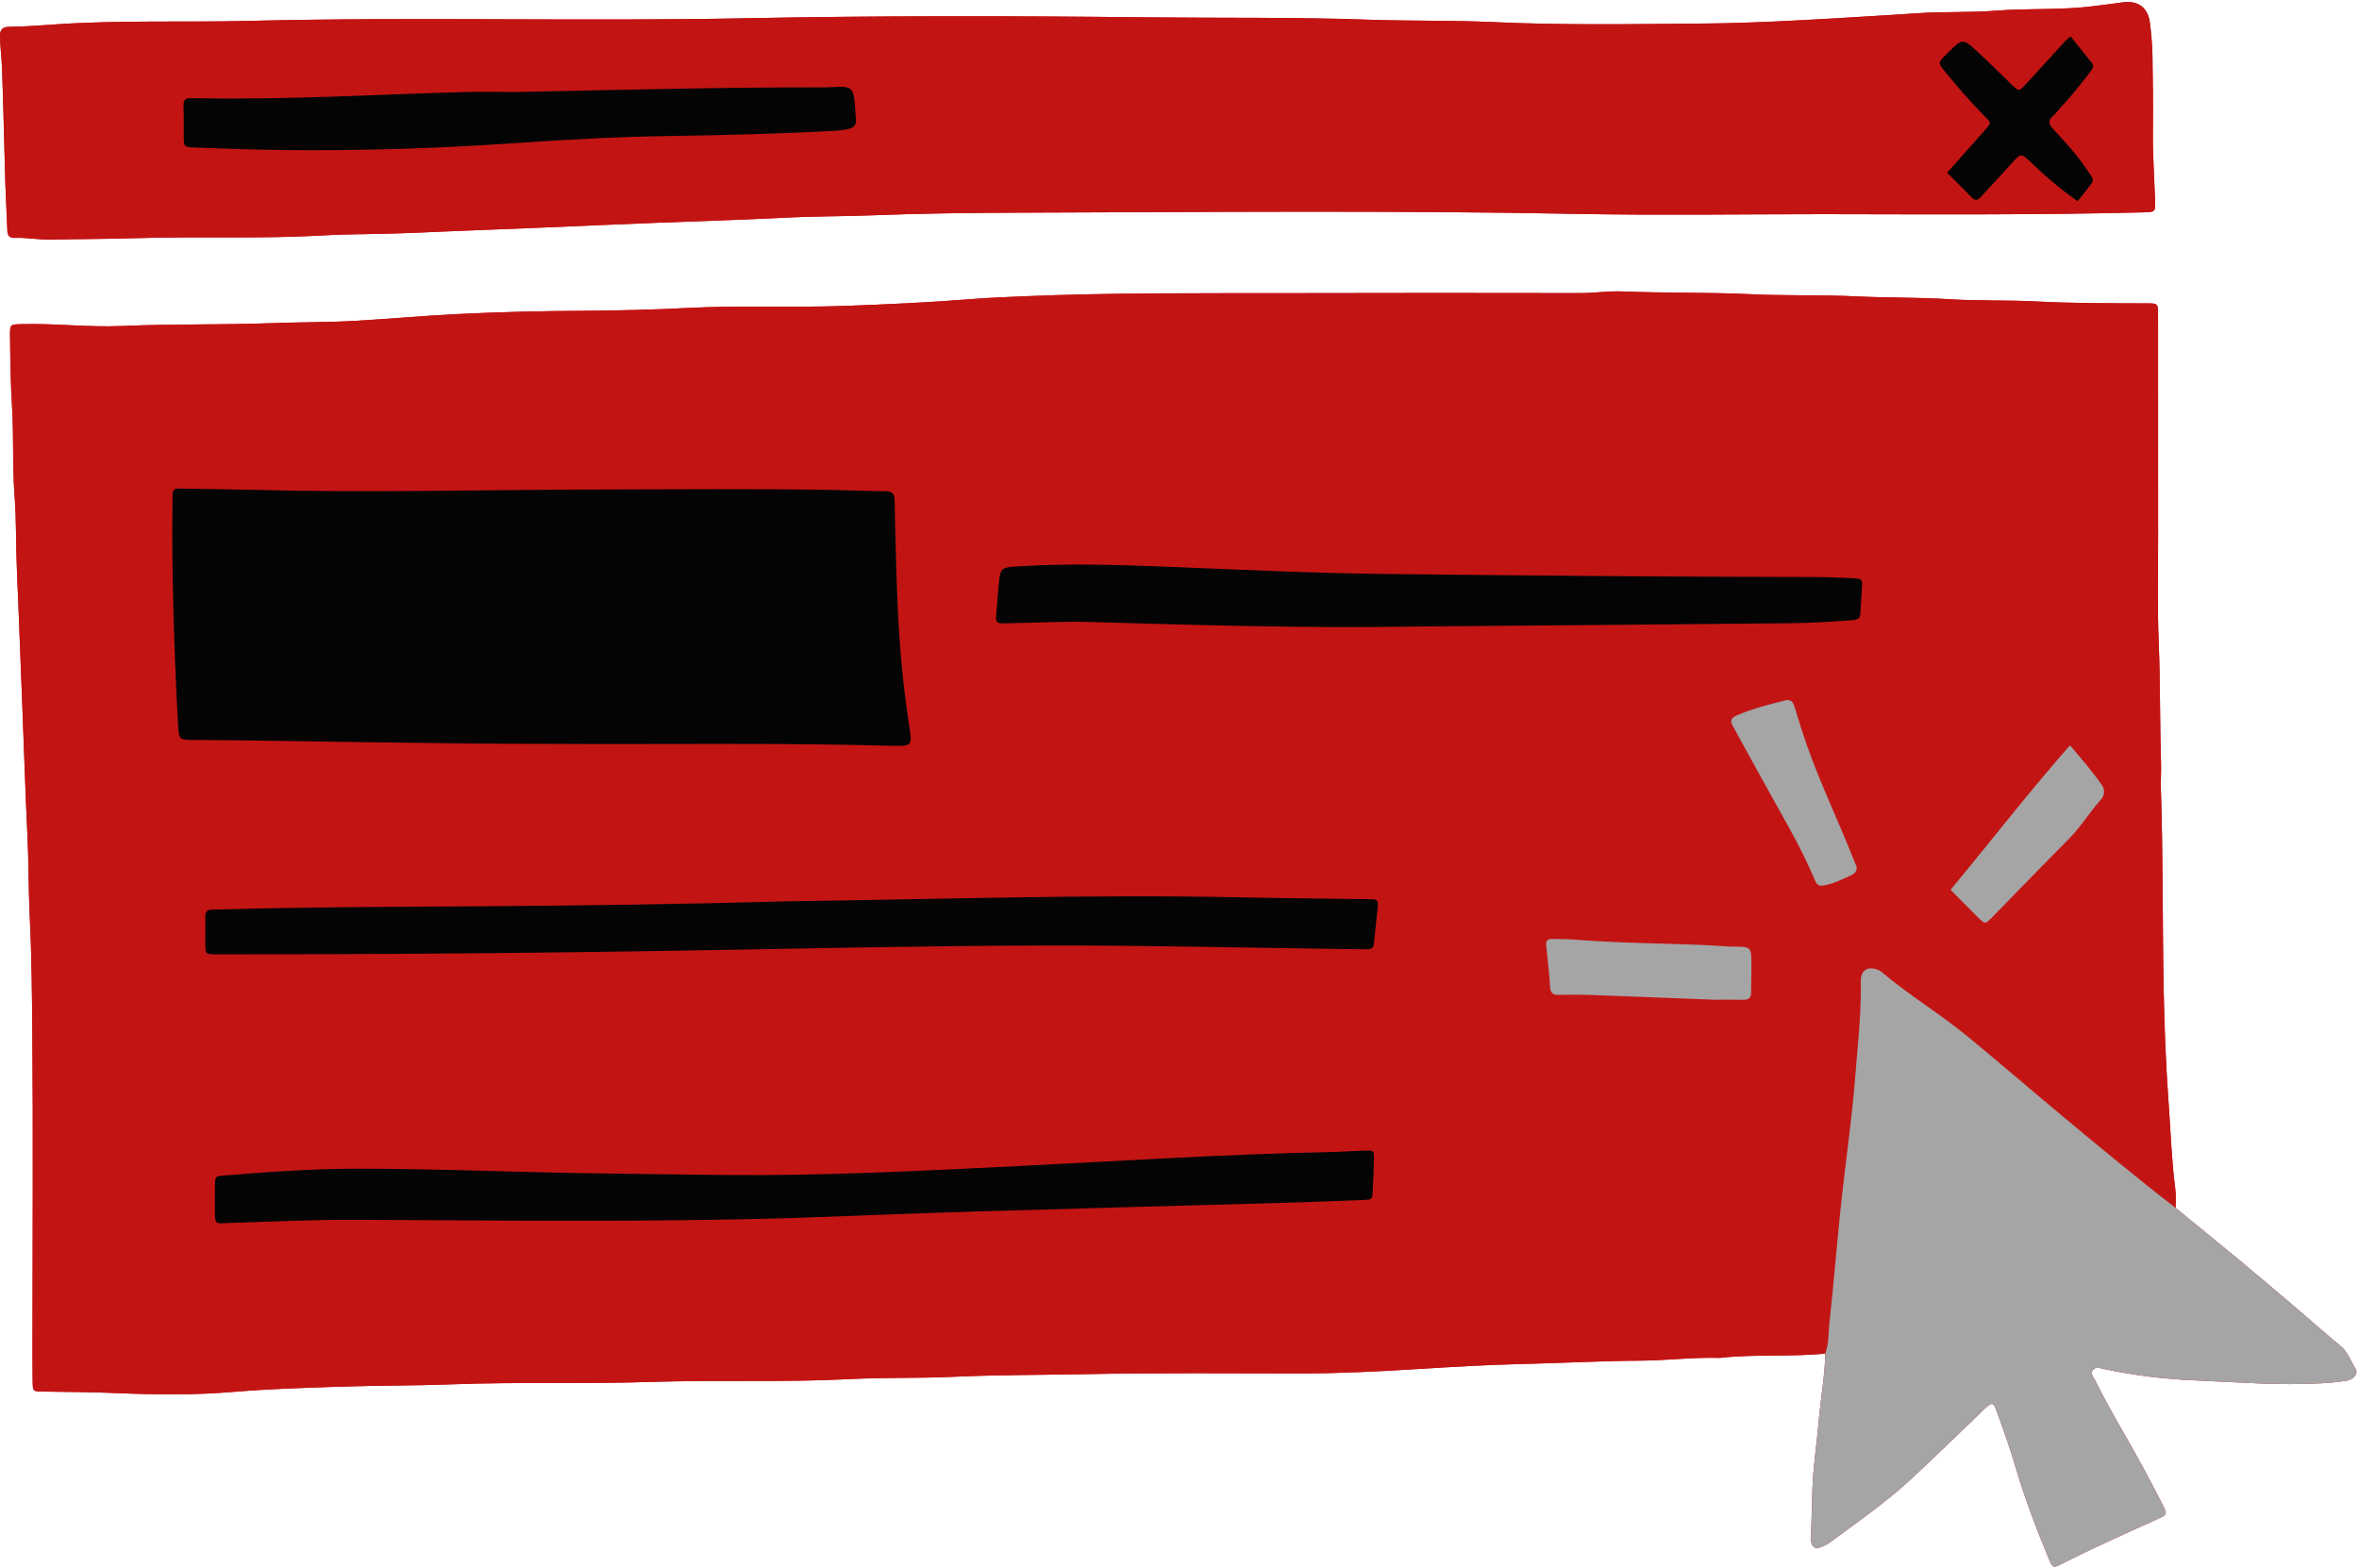<?xml version="1.0" encoding="UTF-8" standalone="no"?><svg xmlns="http://www.w3.org/2000/svg" xmlns:xlink="http://www.w3.org/1999/xlink" fill="#000000" height="312.6" preserveAspectRatio="xMidYMid meet" version="1" viewBox="-0.0 -0.4 470.1 312.6" width="470.1" zoomAndPan="magnify"><g id="change1_1"><path d="M363.739,269.382c-6.885,0.699-13.824,0.084-20.708,0.838 c-0.167,0.018-0.337,0.027-0.506,0.022c-5.235-0.145-10.442,0.524-15.669,0.554 c-7.846,0.045-15.68,0.486-23.522,0.666c-6.985,0.16-13.975,0.581-20.952,1.012 c-7.743,0.479-15.478,0.877-23.238,0.866c-14.182-0.02-28.368-0.133-42.546,0.14 c-8.939,0.172-17.889,0.134-26.817,0.54c-6.833,0.311-13.669,0.101-20.488,0.453 c-13.158,0.678-26.329,0.127-39.481,0.559c-13.248,0.435-26.501-0.022-39.737,0.481 c-7.507,0.285-15.013,0.22-22.514,0.474c-6.989,0.236-13.989,0.436-20.953,1.027 c-7.678,0.651-15.352,0.584-23.012,0.261c-5.059-0.213-10.11-0.266-15.167-0.317 c-1.862-0.019-1.893-0.054-1.922-2.071c-0.04-2.701-0.034-5.403-0.033-8.104 c0.009-20.514,0.148-41.029-0.032-61.541c-0.068-7.755-0.14-15.525-0.524-23.271 c-0.264-5.313-0.184-10.626-0.451-15.93c-0.44-8.757-0.674-17.522-1.039-26.28 c-0.362-8.675-0.648-17.353-1.039-26.024c-0.232-5.143-0.101-10.297-0.488-15.42 c-0.447-5.902-0.135-11.813-0.503-17.701c-0.296-4.721-0.343-9.438-0.394-14.159 c-0.024-2.208,0.019-2.189,2.245-2.253c6.667-0.191,13.316,0.664,19.982,0.371 c10.034-0.441,20.082-0.197,30.11-0.574c5.48-0.206,10.965-0.141,16.436-0.454 c6.724-0.384,13.435-1.005,20.161-1.342c8.424-0.423,16.856-0.62,25.294-0.664 c6.997-0.037,14.006-0.215,20.988-0.571c10.38-0.529,20.757-0.023,31.126-0.4 c8.416-0.306,16.83-0.68,25.23-1.358c3.356-0.271,6.731-0.397,10.094-0.542 c17.963-0.775,35.941-0.604,53.914-0.644c19.079-0.043,38.157-0.051,57.236-0.008 c2.874,0.006,5.723-0.447,8.587-0.329c8.431,0.346,16.878,0.135,25.298,0.543 c7.087,0.344,14.174,0.098,21.248,0.441c6.153,0.298,12.32,0.17,18.456,0.561 c5.821,0.371,11.641,0.145,17.447,0.452c7.336,0.388,14.671,0.349,22.009,0.374 c2.156,0.007,2.19,0.036,2.192,2.308c0.012,14.773,0.001,29.547,0.013,44.32 c0.005,7.007-0.163,14.022,0.122,21.018c0.323,7.929,0.203,15.859,0.459,23.782 c0.06,1.837-0.081,3.658-0.022,5.485c0.434,13.327,0.296,26.662,0.551,39.99 c0.145,7.582,0.449,15.171,0.998,22.733c0.409,5.624,0.581,11.271,1.315,16.873 c0.163,1.246,0.058,2.527,0.076,3.793c-7.873-6.081-15.525-12.436-23.163-18.807 c-6.088-5.077-12.092-10.252-18.21-15.296c-5.541-4.568-11.719-8.267-17.201-12.899 c-0.191-0.162-0.405-0.315-0.634-0.41c-2.16-0.89-3.57,0.008-3.536,2.265 c0.061,4.138-0.2,8.26-0.563,12.378c-0.385,4.365-0.686,8.738-1.158,13.093 c-0.716,6.614-1.617,13.209-2.314,19.825c-0.794,7.538-1.371,15.1-2.215,22.631 C364.343,265.218,364.491,267.368,363.739,269.382z M108.438,147.853 c23.045,0.154,46.093-0.253,69.136,0.395c4.198,0.118,4.252,0.04,3.608-4.021 c-1.656-10.442-2.304-20.963-2.574-31.516c-0.114-4.472-0.265-8.944-0.329-13.416 c-0.018-1.285-0.476-1.769-1.78-1.78c-3.544-0.03-7.086-0.208-10.63-0.267 c-15.195-0.252-30.391-0.117-45.587-0.089c-23.298,0.042-46.594,0.695-69.893,0.074 c-4.81-0.128-9.622-0.168-14.433-0.253c-0.884-0.015-1.545-0.061-1.565,1.275 c-0.233,15.201,0.284,30.382,1.073,45.558c0.172,3.302,0.174,3.302,3.585,3.275 c0.422-0.003,0.844,0.006,1.266,0.01C63.025,147.271,85.728,147.886,108.438,147.853z M157.368,179.234c-20.713,0.585-41.897,0.87-63.083,1.008c-16.712,0.109-33.425,0.138-50.133,0.619 c-0.591,0.017-1.182,0.06-1.772,0.039c-1.051-0.038-1.524,0.369-1.48,1.49 c0.07,1.77,0.001,3.545,0.018,5.317c0.02,2.063,0.033,2.097,2.088,2.101 c5.571,0.013,11.142-0.002,16.713-0.013c25.407-0.047,50.813-0.29,76.215-0.723 c24.136-0.412,48.27-0.962,72.411-1.021c20.513-0.05,41.018,0.478,61.527,0.734 c0.844,0.011,1.689-0.016,2.532,0.017c0.787,0.031,1.305-0.219,1.391-1.076 c0.262-2.602,0.533-5.204,0.793-7.806c0.076-0.762-0.343-1.063-1.049-1.076 c-0.591-0.011-1.181-0.03-1.772-0.038c-8.187-0.116-16.374-0.183-24.559-0.356 C217.409,177.822,187.624,178.833,157.368,179.234z M158.038,242.369 c12.398-0.447,24.794-0.951,37.194-1.327c19.824-0.6,39.651-1.105,59.477-1.671 c5.652-0.161,11.302-0.383,16.953-0.6c1.792-0.069,1.808-0.103,1.895-1.873 c0.103-2.107,0.211-4.215,0.245-6.324c0.026-1.632-0.035-1.689-1.733-1.645 c-2.362,0.061-4.721,0.251-7.082,0.297c-20.594,0.402-41.145,1.752-61.711,2.767 c-19.642,0.97-39.278,2.003-58.953,1.796c-9.199-0.096-18.398-0.223-27.597-0.36 c-15.19-0.226-30.37-0.905-45.565-0.893c-8.871,0.007-17.707,0.642-26.54,1.362 c-1.732,0.141-1.75,0.165-1.787,1.999c-0.031,1.519-0.004,3.038-0.006,4.558 c-0.004,3.39-0.094,3.004,3.058,2.899c8.435-0.282,16.866-0.672,25.31-0.631 C100.143,242.863,129.093,243.22,158.038,242.369z M281.872,124.478 c26.456-0.227,50.845-0.416,75.233-0.665c3.794-0.039,7.589-0.287,11.376-0.55 c2.216-0.154,2.205-0.254,2.32-2.375c0.068-1.264,0.144-2.527,0.225-3.79 c0.136-2.127,0.14-2.159-1.903-2.251c-2.529-0.114-5.06-0.233-7.59-0.237 c-28.778-0.046-57.554-0.289-86.329-0.623c-14.178-0.165-28.339-0.865-42.505-1.425 c-9.784-0.387-19.565-0.703-29.352-0.104c-4.018,0.246-4.019,0.224-4.356,4.108 c-0.029,0.336-0.075,0.671-0.102,1.007c-0.133,1.681-0.257,3.363-0.395,5.044 c-0.069,0.85,0.294,1.256,1.158,1.221c0.59-0.024,1.181-0.015,1.772-0.025 c5.231-0.091,10.468-0.389,15.692-0.238C239.387,124.217,261.656,124.851,281.872,124.478z M341.615,198.855c1.518,0,3.628-0.031,5.735,0.013c1.034,0.022,1.602-0.333,1.608-1.421 c0.013-2.362,0.107-4.726,0.036-7.085c-0.049-1.646-0.494-2.065-2.203-2.062 c-2.787,0.006-5.553-0.292-8.33-0.392c-8.253-0.297-16.514-0.372-24.752-1.035 c-1.427-0.115-2.866-0.078-4.3-0.13c-0.956-0.035-1.395,0.34-1.287,1.352 c0.295,2.762,0.618,5.523,0.789,8.294c0.079,1.287,0.699,1.513,1.78,1.496 c2.109-0.033,4.22-0.049,6.327,0.026C325.02,198.197,333.02,198.522,341.615,198.855z M412.499,148.155c-8.293,9.435-15.84,19.212-23.785,28.787c1.834,1.852,3.642,3.714,5.491,5.535 c1.378,1.358,1.416,1.349,2.745-0.008c5.124-5.233,10.205-10.509,15.37-15.7 c2.329-2.341,4.015-5.179,6.198-7.626c0.88-0.987,1.083-2.027,0.258-3.2 C416.89,153.266,414.756,150.803,412.499,148.155z M363.22,176.123 c2.022-0.317,3.826-1.222,5.663-2.067c1.205-0.554,1.358-1.328,0.809-2.415 c-0.189-0.374-0.328-0.775-0.483-1.166c-2.944-7.431-6.418-14.645-9.079-22.19 c-0.895-2.537-1.706-5.105-2.469-7.684c-0.309-1.045-0.747-1.7-1.927-1.4 c-3.261,0.827-6.53,1.626-9.626,2.99c-1.049,0.462-1.462,1.069-0.762,2.138 c0.275,0.421,0.468,0.895,0.712,1.337c3.499,6.336,6.974,12.686,10.513,19 c1.814,3.236,3.458,6.547,4.932,9.948C361.831,175.376,362.067,176.274,363.22,176.123z M363.367,42.285 c-16.29,0-32.585,0.262-48.869-0.053c-37.13-0.718-74.26-0.365-111.39-0.245 c-9.863,0.032-19.74,0.15-29.596,0.538c-5.563,0.218-11.13,0.164-16.685,0.446 c-8.67,0.439-17.345,0.709-26.018,1.038c-8.082,0.306-16.162,0.681-24.244,1.018 c-8.673,0.361-17.348,0.659-26.017,1.046c-5.311,0.237-10.625,0.133-15.925,0.44 c-12.731,0.738-25.477,0.172-38.206,0.57c-5.397,0.169-10.79,0.141-16.183,0.276 c-2.457,0.062-4.872-0.442-7.32-0.346c-1.124,0.044-1.422-0.541-1.454-1.558 c-0.096-3.031-0.299-6.058-0.39-9.089c-0.233-7.754-0.382-15.512-0.669-23.264 c-0.078-2.098-0.376-4.19-0.402-6.301C-0.016,5.506,0.507,4.961,1.783,4.948 c3.033-0.03,6.055-0.268,9.082-0.477C23.836,3.575,36.839,4.082,49.822,3.76 c32.908-0.817,65.825,0.131,98.728-0.519c26.667-0.527,53.33-0.477,79.99-0.185 c14.763,0.162,29.534-0.056,44.287,0.472c8.182,0.293,16.366,0.092,24.536,0.47 c14.256,0.66,28.514,0.407,42.769,0.284c8.422-0.073,16.845-0.528,25.256-1.012 c5.631-0.324,11.264-0.664,16.89-1.043c5.144-0.347,10.296-0.093,15.414-0.496 c6.558-0.516,13.154-0.063,19.689-0.934c1.834-0.244,3.676-0.434,5.506-0.709 c3.466-0.52,5.196,1.312,5.54,4.03c0.274,2.17,0.472,4.36,0.513,6.545 c0.096,5.063,0.133,10.128,0.085,15.192c-0.043,4.558,0.282,9.098,0.434,13.647 c0.079,2.381,0.017,2.364-2.307,2.423C405.894,42.464,384.63,42.319,363.367,42.285z M103.081,17.931 c-3.459,0-6.919-0.079-10.376,0.013c-17.795,0.474-35.575,1.574-53.389,1.229 c-0.422-0.008-0.846,0.03-1.265,0c-1.068-0.076-1.52,0.354-1.48,1.469 c0.072,2.023,0.035,4.05,0.048,6.075c0.014,2.136,0.014,2.214,2.255,2.294 c5.817,0.208,11.637,0.42,17.457,0.49c15.616,0.186,31.214-0.334,46.795-1.403 c10.186-0.699,20.384-1.256,30.592-1.398c10.886-0.151,21.765-0.435,32.635-1.039 c1.013-0.056,2.016-0.147,2.997-0.438c0.848-0.251,1.28-0.772,1.216-1.663 c-0.108-1.513-0.138-3.039-0.362-4.536c-0.249-1.663-0.843-2.1-2.577-2.12 c-1.095-0.013-2.192,0.108-3.288,0.106C143.916,16.978,123.501,17.516,103.081,17.931z M412.64,6.85 c-0.408,0.346-0.754,0.582-1.029,0.882c-2.565,2.796-5.118,5.603-7.675,8.405 c-1.608,1.762-1.596,1.749-3.236,0.146c-2.17-2.122-4.32-4.267-6.555-6.32 c-3.011-2.767-3.042-2.733-5.856,0.039c-0.18,0.178-0.361,0.355-0.539,0.534 c-1.554,1.569-1.565,1.578-0.237,3.224c2.437,3.02,4.995,5.935,7.695,8.724 c1.591,1.643,1.884,1.334,0.07,3.371c-2.403,2.699-4.798,5.405-7.266,8.187 c1.717,1.709,3.344,3.285,4.918,4.913c0.753,0.779,1.289,0.474,1.877-0.169 c1.99-2.178,4.013-4.327,5.985-6.521c1.973-2.195,1.951-2.211,4.076-0.171 c2.851,2.735,5.844,5.295,9.159,7.594c0.57-0.699,1.072-1.263,1.517-1.87 c1.891-2.579,2.11-1.814,0.151-4.688c-1.905-2.794-4.193-5.284-6.49-7.751 c-0.907-0.974-1.183-1.732-0.062-2.696c0.571-0.49,1.011-1.129,1.532-1.681 c2.086-2.212,3.975-4.586,5.806-7.01c0.457-0.605,1.004-1.131,0.307-1.966 C415.389,10.352,414.055,8.625,412.64,6.85z M363.739,269.382c0.752-2.014,0.603-4.164,0.836-6.242 c0.845-7.532,1.422-15.093,2.215-22.631c0.697-6.616,1.597-13.21,2.314-19.825 c0.472-4.355,0.773-8.729,1.158-13.093c0.363-4.118,0.624-8.24,0.563-12.378 c-0.033-2.257,1.376-3.155,3.536-2.265c0.229,0.094,0.443,0.248,0.634,0.41 c5.482,4.633,11.66,8.331,17.201,12.899c6.118,5.043,12.122,10.218,18.21,15.296 c7.638,6.371,15.289,12.726,23.163,18.807c4.304,3.522,8.627,7.02,12.905,10.574 c4.018,3.338,7.994,6.725,11.974,10.108c2.696,2.292,5.324,4.667,8.064,6.905 c1.439,1.176,1.888,2.931,2.857,4.373c0.703,1.047-0.349,2.3-1.963,2.52 c-1.585,0.216-3.181,0.373-4.778,0.464c-8.44,0.479-16.863-0.228-25.282-0.579 c-6.041-0.252-12.075-0.995-18.022-2.251c-0.767-0.162-1.78-0.575-2.33,0.255 c-0.471,0.711,0.25,1.43,0.574,2.086c3.025,6.13,6.645,11.935,9.873,17.954 c1.236,2.304,2.461,4.615,3.638,6.949c0.81,1.606,0.733,1.806-0.785,2.492 c-6.532,2.952-13.078,5.872-19.476,9.111c-1.678,0.85-1.762,0.828-2.546-1.062 c-2.455-5.92-4.722-11.911-6.556-18.056c-1.182-3.96-2.521-7.866-3.976-11.732 c-0.471-1.251-0.77-1.322-1.765-0.513c-0.522,0.425-0.982,0.925-1.47,1.392 c-4.571,4.372-9.08,8.811-13.728,13.1c-5.027,4.639-10.647,8.542-16.145,12.589 c-0.338,0.248-0.717,0.447-1.094,0.633c-1.943,0.957-2.728,0.385-2.645-1.854 c0.115-3.098,0.185-6.198,0.279-9.298c0.138-4.55,0.863-9.046,1.247-13.572 C362.803,278.419,363.664,273.939,363.739,269.382z M347.35,198.869c1.034,0.022,1.602-0.333,1.608-1.421 c0.013-2.362,0.107-4.726,0.036-7.085c-0.049-1.646-0.494-2.065-2.203-2.062 c-2.787,0.006-5.553-0.292-8.33-0.392c-8.253-0.297-16.514-0.372-24.752-1.035 c-1.427-0.115-2.866-0.078-4.3-0.13c-0.956-0.035-1.395,0.34-1.287,1.352 c0.295,2.762,0.618,5.523,0.789,8.294c0.079,1.287,0.699,1.513,1.78,1.496 c2.109-0.033,4.22-0.049,6.327,0.026c8.001,0.286,16.002,0.611,24.596,0.945 C343.133,198.855,345.242,198.825,347.35,198.869z M388.714,176.942c1.834,1.852,3.642,3.714,5.491,5.535 c1.378,1.358,1.416,1.349,2.745-0.008c5.124-5.233,10.205-10.509,15.37-15.7 c2.329-2.341,4.015-5.179,6.198-7.626c0.88-0.987,1.083-2.027,0.258-3.2 c-1.885-2.677-4.02-5.141-6.277-7.789C404.206,157.589,396.658,167.367,388.714,176.942z M368.882,174.056c1.205-0.554,1.358-1.328,0.809-2.415c-0.189-0.374-0.328-0.775-0.483-1.166 c-2.944-7.431-6.418-14.645-9.079-22.19c-0.895-2.537-1.706-5.105-2.469-7.684 c-0.309-1.045-0.747-1.7-1.927-1.4c-3.261,0.827-6.53,1.626-9.626,2.99 c-1.049,0.462-1.462,1.069-0.762,2.138c0.275,0.421,0.468,0.895,0.712,1.337 c3.499,6.336,6.974,12.686,10.513,19c1.814,3.236,3.458,6.547,4.932,9.948 c0.33,0.762,0.566,1.66,1.719,1.508C365.241,175.806,367.046,174.9,368.882,174.056z M108.438,147.853c-22.71,0.033-45.413-0.582-68.121-0.756c-0.422-0.003-0.844-0.013-1.266-0.01 c-3.411,0.026-3.413,0.027-3.585-3.275c-0.789-15.176-1.306-30.357-1.073-45.558 c0.02-1.336,0.681-1.29,1.565-1.275c4.811,0.084,9.623,0.124,14.433,0.253 c23.299,0.621,46.595-0.032,69.893-0.074c15.196-0.028,30.392-0.163,45.587,0.089 c3.544,0.059,7.086,0.237,10.63,0.267c1.304,0.011,1.761,0.495,1.78,1.78 c0.064,4.473,0.214,8.944,0.329,13.416c0.27,10.553,0.918,21.074,2.574,31.516 c0.644,4.061,0.589,4.139-3.608,4.021C154.532,147.6,131.483,148.007,108.438,147.853z M94.285,180.242c-16.712,0.109-33.425,0.138-50.133,0.619c-0.591,0.017-1.182,0.06-1.772,0.039 c-1.051-0.038-1.524,0.369-1.48,1.49c0.07,1.77,0.001,3.545,0.018,5.317 c0.02,2.063,0.033,2.097,2.088,2.101c5.571,0.013,11.142-0.002,16.713-0.013 c25.407-0.047,50.813-0.29,76.215-0.723c24.136-0.412,48.27-0.962,72.411-1.021 c20.513-0.05,41.018,0.478,61.527,0.734c0.844,0.011,1.689-0.016,2.532,0.017 c0.787,0.031,1.305-0.219,1.391-1.076c0.262-2.602,0.533-5.204,0.793-7.806 c0.076-0.762-0.343-1.063-1.049-1.076c-0.591-0.011-1.181-0.03-1.772-0.038 c-8.187-0.116-16.374-0.183-24.559-0.356c-29.801-0.628-59.586,0.383-89.842,0.784 C136.654,179.819,115.471,180.104,94.285,180.242z M195.232,241.042 c19.824-0.6,39.651-1.105,59.477-1.671c5.652-0.161,11.302-0.383,16.953-0.6 c1.792-0.069,1.808-0.103,1.895-1.873c0.103-2.107,0.211-4.215,0.245-6.324 c0.026-1.632-0.035-1.689-1.733-1.645c-2.362,0.061-4.721,0.251-7.082,0.297 c-20.594,0.402-41.145,1.752-61.711,2.767c-19.642,0.97-39.278,2.003-58.953,1.796 c-9.199-0.096-18.398-0.223-27.597-0.36c-15.19-0.226-30.37-0.905-45.565-0.893 c-8.871,0.007-17.707,0.642-26.54,1.362c-1.732,0.141-1.75,0.165-1.787,1.999 c-0.031,1.519-0.004,3.038-0.006,4.558c-0.004,3.39-0.094,3.004,3.058,2.899 c8.435-0.282,16.866-0.672,25.31-0.631c28.949,0.14,57.899,0.497,86.844-0.354 C170.436,241.922,182.832,241.418,195.232,241.042z M357.105,123.813 c3.794-0.039,7.589-0.287,11.376-0.55c2.216-0.154,2.205-0.254,2.32-2.375 c0.068-1.264,0.144-2.527,0.225-3.79c0.136-2.127,0.14-2.159-1.903-2.251 c-2.529-0.114-5.06-0.233-7.59-0.237c-28.778-0.046-57.554-0.289-86.329-0.623 c-14.178-0.165-28.339-0.865-42.505-1.425c-9.784-0.387-19.565-0.703-29.352-0.104 c-4.018,0.246-4.019,0.224-4.356,4.108c-0.029,0.336-0.075,0.671-0.102,1.007 c-0.133,1.681-0.257,3.363-0.395,5.044c-0.069,0.85,0.294,1.256,1.158,1.221 c0.59-0.024,1.181-0.015,1.772-0.025c5.231-0.091,10.468-0.389,15.692-0.238 c22.271,0.643,44.54,1.277,64.756,0.903C308.329,124.251,332.717,124.061,357.105,123.813z M92.705,17.945c-17.795,0.474-35.575,1.574-53.389,1.229c-0.422-0.008-0.846,0.03-1.265,0 c-1.068-0.076-1.52,0.354-1.48,1.469c0.072,2.023,0.035,4.05,0.048,6.075 c0.014,2.136,0.014,2.214,2.255,2.294c5.817,0.208,11.637,0.42,17.457,0.49 c15.616,0.186,31.214-0.334,46.795-1.403c10.186-0.699,20.384-1.256,30.592-1.398 c10.886-0.151,21.765-0.435,32.635-1.039c1.013-0.056,2.016-0.147,2.997-0.438 c0.848-0.251,1.28-0.772,1.216-1.663c-0.108-1.513-0.138-3.039-0.362-4.536 c-0.249-1.663-0.843-2.1-2.577-2.12c-1.095-0.013-2.192,0.108-3.288,0.106 c-20.422-0.032-40.837,0.507-61.257,0.922C99.622,17.931,96.161,17.853,92.705,17.945z M411.61,7.732 c-2.565,2.796-5.118,5.603-7.675,8.405c-1.608,1.762-1.596,1.749-3.236,0.146 c-2.17-2.122-4.32-4.267-6.555-6.32c-3.011-2.767-3.042-2.733-5.856,0.039 c-0.18,0.178-0.361,0.355-0.539,0.534c-1.554,1.569-1.565,1.578-0.237,3.224 c2.437,3.02,4.995,5.935,7.695,8.724c1.591,1.643,1.884,1.334,0.07,3.371 c-2.403,2.699-4.798,5.405-7.266,8.187c1.717,1.709,3.344,3.285,4.918,4.913 c0.753,0.779,1.289,0.474,1.877-0.169c1.99-2.178,4.013-4.327,5.985-6.521 c1.973-2.195,1.951-2.211,4.076-0.171c2.851,2.735,5.844,5.295,9.159,7.594 c0.57-0.699,1.072-1.263,1.517-1.87c1.891-2.579,2.11-1.814,0.151-4.688 c-1.905-2.794-4.193-5.284-6.49-7.751c-0.907-0.974-1.183-1.732-0.062-2.696 c0.571-0.49,1.011-1.129,1.532-1.681c2.086-2.212,3.975-4.586,5.806-7.01 c0.457-0.605,1.004-1.131,0.307-1.966c-1.397-1.675-2.732-3.402-4.147-5.176 C412.232,7.196,411.886,7.432,411.61,7.732z" fill="#c31414"/></g><g id="change1_2"><path d="M363.739,269.382c-6.885,0.699-13.824,0.084-20.708,0.838 c-0.167,0.018-0.337,0.027-0.506,0.022c-5.235-0.145-10.442,0.524-15.669,0.554 c-7.846,0.045-15.68,0.486-23.522,0.666c-6.985,0.16-13.975,0.581-20.952,1.012 c-7.743,0.479-15.478,0.877-23.238,0.866c-14.182-0.02-28.368-0.133-42.546,0.14 c-8.939,0.172-17.889,0.134-26.817,0.54c-6.833,0.311-13.669,0.101-20.488,0.453 c-13.158,0.678-26.329,0.127-39.481,0.559c-13.248,0.435-26.501-0.022-39.737,0.481 c-7.507,0.285-15.013,0.22-22.514,0.474c-6.989,0.236-13.989,0.436-20.953,1.027 c-7.678,0.651-15.352,0.584-23.012,0.261c-5.059-0.213-10.11-0.266-15.167-0.317 c-1.862-0.019-1.893-0.054-1.922-2.071c-0.04-2.701-0.034-5.403-0.033-8.104 c0.009-20.514,0.148-41.029-0.032-61.541c-0.068-7.755-0.14-15.525-0.524-23.271 c-0.264-5.313-0.184-10.626-0.451-15.93c-0.44-8.757-0.674-17.522-1.039-26.28 c-0.362-8.675-0.648-17.353-1.039-26.024c-0.232-5.143-0.101-10.297-0.488-15.42 c-0.447-5.902-0.135-11.813-0.503-17.701c-0.296-4.721-0.343-9.438-0.394-14.159 c-0.024-2.208,0.019-2.189,2.245-2.253c6.667-0.191,13.316,0.664,19.982,0.371 c10.034-0.441,20.082-0.197,30.11-0.574c5.48-0.206,10.965-0.141,16.436-0.454 c6.724-0.384,13.435-1.005,20.161-1.342c8.424-0.423,16.856-0.62,25.294-0.664 c6.997-0.037,14.006-0.215,20.988-0.571c10.38-0.529,20.757-0.023,31.126-0.4 c8.416-0.306,16.83-0.68,25.23-1.358c3.356-0.271,6.731-0.397,10.094-0.542 c17.963-0.775,35.941-0.604,53.914-0.644c19.079-0.043,38.157-0.051,57.236-0.008 c2.874,0.006,5.723-0.447,8.587-0.329c8.431,0.346,16.878,0.135,25.298,0.543 c7.087,0.344,14.174,0.098,21.248,0.441c6.153,0.298,12.32,0.17,18.456,0.561 c5.821,0.371,11.641,0.145,17.447,0.452c7.336,0.388,14.671,0.349,22.009,0.374 c2.156,0.007,2.19,0.036,2.192,2.308c0.012,14.773,0.001,29.547,0.013,44.32 c0.005,7.007-0.163,14.022,0.122,21.018c0.323,7.929,0.203,15.859,0.459,23.782 c0.06,1.837-0.081,3.658-0.022,5.485c0.434,13.327,0.296,26.662,0.551,39.99 c0.145,7.582,0.449,15.171,0.998,22.733c0.409,5.624,0.581,11.271,1.315,16.873 c0.163,1.246,0.058,2.527,0.076,3.793c-7.873-6.081-15.525-12.436-23.163-18.807 c-6.088-5.077-12.092-10.252-18.21-15.296c-5.541-4.568-11.719-8.267-17.201-12.899 c-0.191-0.162-0.405-0.315-0.634-0.41c-2.16-0.89-3.57,0.008-3.536,2.265 c0.061,4.138-0.2,8.26-0.563,12.378c-0.385,4.365-0.686,8.738-1.158,13.093 c-0.716,6.614-1.617,13.209-2.314,19.825c-0.794,7.538-1.371,15.1-2.215,22.631 C364.343,265.218,364.491,267.368,363.739,269.382z M108.438,147.853 c23.045,0.154,46.093-0.253,69.136,0.395c4.198,0.118,4.252,0.04,3.608-4.021 c-1.656-10.442-2.304-20.963-2.574-31.516c-0.114-4.472-0.265-8.944-0.329-13.416 c-0.018-1.285-0.476-1.769-1.78-1.78c-3.544-0.03-7.086-0.208-10.63-0.267 c-15.195-0.252-30.391-0.117-45.587-0.089c-23.298,0.042-46.594,0.695-69.893,0.074 c-4.81-0.128-9.622-0.168-14.433-0.253c-0.884-0.015-1.545-0.061-1.565,1.275 c-0.233,15.201,0.284,30.382,1.073,45.558c0.172,3.302,0.174,3.302,3.585,3.275 c0.422-0.003,0.844,0.006,1.266,0.01C63.025,147.271,85.728,147.886,108.438,147.853z M157.368,179.234c-20.713,0.585-41.897,0.87-63.083,1.008c-16.712,0.109-33.425,0.138-50.133,0.619 c-0.591,0.017-1.182,0.06-1.772,0.039c-1.051-0.038-1.524,0.369-1.48,1.49 c0.07,1.77,0.001,3.545,0.018,5.317c0.02,2.063,0.033,2.097,2.088,2.101 c5.571,0.013,11.142-0.002,16.713-0.013c25.407-0.047,50.813-0.29,76.215-0.723 c24.136-0.412,48.27-0.962,72.411-1.021c20.513-0.05,41.018,0.478,61.527,0.734 c0.844,0.011,1.689-0.016,2.532,0.017c0.787,0.031,1.305-0.219,1.391-1.076 c0.262-2.602,0.533-5.204,0.793-7.806c0.076-0.762-0.343-1.063-1.049-1.076 c-0.591-0.011-1.181-0.03-1.772-0.038c-8.187-0.116-16.374-0.183-24.559-0.356 C217.409,177.822,187.624,178.833,157.368,179.234z M158.038,242.369 c12.398-0.447,24.794-0.951,37.194-1.327c19.824-0.6,39.651-1.105,59.477-1.671 c5.652-0.161,11.302-0.383,16.953-0.6c1.792-0.069,1.808-0.103,1.895-1.873 c0.103-2.107,0.211-4.215,0.245-6.324c0.026-1.632-0.035-1.689-1.733-1.645 c-2.362,0.061-4.721,0.251-7.082,0.297c-20.594,0.402-41.145,1.752-61.711,2.767 c-19.642,0.97-39.278,2.003-58.953,1.796c-9.199-0.096-18.398-0.223-27.597-0.36 c-15.19-0.226-30.37-0.905-45.565-0.893c-8.871,0.007-17.707,0.642-26.54,1.362 c-1.732,0.141-1.75,0.165-1.787,1.999c-0.031,1.519-0.004,3.038-0.006,4.558 c-0.004,3.39-0.094,3.004,3.058,2.899c8.435-0.282,16.866-0.672,25.31-0.631 C100.143,242.863,129.093,243.22,158.038,242.369z M281.872,124.478 c26.456-0.227,50.845-0.416,75.233-0.665c3.794-0.039,7.589-0.287,11.376-0.55 c2.216-0.154,2.205-0.254,2.32-2.375c0.068-1.264,0.144-2.527,0.225-3.79 c0.136-2.127,0.14-2.159-1.903-2.251c-2.529-0.114-5.06-0.233-7.59-0.237 c-28.778-0.046-57.554-0.289-86.329-0.623c-14.178-0.165-28.339-0.865-42.505-1.425 c-9.784-0.387-19.565-0.703-29.352-0.104c-4.018,0.246-4.019,0.224-4.356,4.108 c-0.029,0.336-0.075,0.671-0.102,1.007c-0.133,1.681-0.257,3.363-0.395,5.044 c-0.069,0.85,0.294,1.256,1.158,1.221c0.59-0.024,1.181-0.015,1.772-0.025 c5.231-0.091,10.468-0.389,15.692-0.238C239.387,124.217,261.656,124.851,281.872,124.478z M341.615,198.855c1.518,0,3.628-0.031,5.735,0.013c1.034,0.022,1.602-0.333,1.608-1.421 c0.013-2.362,0.107-4.726,0.036-7.085c-0.049-1.646-0.494-2.065-2.203-2.062 c-2.787,0.006-5.553-0.292-8.33-0.392c-8.253-0.297-16.514-0.372-24.752-1.035 c-1.427-0.115-2.866-0.078-4.3-0.13c-0.956-0.035-1.395,0.34-1.287,1.352 c0.295,2.762,0.618,5.523,0.789,8.294c0.079,1.287,0.699,1.513,1.78,1.496 c2.109-0.033,4.22-0.049,6.327,0.026C325.02,198.197,333.02,198.522,341.615,198.855z M412.499,148.155c-8.293,9.435-15.84,19.212-23.785,28.787c1.834,1.852,3.642,3.714,5.491,5.535 c1.378,1.358,1.416,1.349,2.745-0.008c5.124-5.233,10.205-10.509,15.37-15.7 c2.329-2.341,4.015-5.179,6.198-7.626c0.88-0.987,1.083-2.027,0.258-3.2 C416.89,153.266,414.756,150.803,412.499,148.155z M363.22,176.123 c2.022-0.317,3.826-1.222,5.663-2.067c1.205-0.554,1.358-1.328,0.809-2.415 c-0.189-0.374-0.328-0.775-0.483-1.166c-2.944-7.431-6.418-14.645-9.079-22.19 c-0.895-2.537-1.706-5.105-2.469-7.684c-0.309-1.045-0.747-1.7-1.927-1.4 c-3.261,0.827-6.53,1.626-9.626,2.99c-1.049,0.462-1.462,1.069-0.762,2.138 c0.275,0.421,0.468,0.895,0.712,1.337c3.499,6.336,6.974,12.686,10.513,19 c1.814,3.236,3.458,6.547,4.932,9.948C361.831,175.376,362.067,176.274,363.22,176.123z M363.367,42.285 c-16.29,0-32.585,0.262-48.869-0.053c-37.13-0.718-74.26-0.365-111.39-0.245 c-9.863,0.032-19.74,0.15-29.596,0.538c-5.563,0.218-11.13,0.164-16.685,0.446 c-8.67,0.439-17.345,0.709-26.018,1.038c-8.082,0.306-16.162,0.681-24.244,1.018 c-8.673,0.361-17.348,0.659-26.017,1.046c-5.311,0.237-10.625,0.133-15.925,0.44 c-12.731,0.738-25.477,0.172-38.206,0.57c-5.397,0.169-10.79,0.141-16.183,0.276 c-2.457,0.062-4.872-0.442-7.32-0.346c-1.124,0.044-1.422-0.541-1.454-1.558 c-0.096-3.031-0.299-6.058-0.39-9.089c-0.233-7.754-0.382-15.512-0.669-23.264 c-0.078-2.098-0.376-4.19-0.402-6.301C-0.016,5.506,0.507,4.961,1.783,4.948 c3.033-0.03,6.055-0.268,9.082-0.477C23.836,3.575,36.839,4.082,49.822,3.76 c32.908-0.817,65.825,0.131,98.728-0.519c26.667-0.527,53.33-0.477,79.99-0.185 c14.763,0.162,29.534-0.056,44.287,0.472c8.182,0.293,16.366,0.092,24.536,0.47 c14.256,0.66,28.514,0.407,42.769,0.284c8.422-0.073,16.845-0.528,25.256-1.012 c5.631-0.324,11.264-0.664,16.89-1.043c5.144-0.347,10.296-0.093,15.414-0.496 c6.558-0.516,13.154-0.063,19.689-0.934c1.834-0.244,3.676-0.434,5.506-0.709 c3.466-0.52,5.196,1.312,5.54,4.03c0.274,2.17,0.472,4.36,0.513,6.545 c0.096,5.063,0.133,10.128,0.085,15.192c-0.043,4.558,0.282,9.098,0.434,13.647 c0.079,2.381,0.017,2.364-2.307,2.423C405.894,42.464,384.63,42.319,363.367,42.285z M103.081,17.931 c-3.459,0-6.919-0.079-10.376,0.013c-17.795,0.474-35.575,1.574-53.389,1.229 c-0.422-0.008-0.846,0.03-1.265,0c-1.068-0.076-1.52,0.354-1.48,1.469 c0.072,2.023,0.035,4.05,0.048,6.075c0.014,2.136,0.014,2.214,2.255,2.294 c5.817,0.208,11.637,0.42,17.457,0.49c15.616,0.186,31.214-0.334,46.795-1.403 c10.186-0.699,20.384-1.256,30.592-1.398c10.886-0.151,21.765-0.435,32.635-1.039 c1.013-0.056,2.016-0.147,2.997-0.438c0.848-0.251,1.28-0.772,1.216-1.663 c-0.108-1.513-0.138-3.039-0.362-4.536c-0.249-1.663-0.843-2.1-2.577-2.12 c-1.095-0.013-2.192,0.108-3.288,0.106C143.916,16.978,123.501,17.516,103.081,17.931z M412.64,6.85 c-0.408,0.346-0.754,0.582-1.029,0.882c-2.565,2.796-5.118,5.603-7.675,8.405 c-1.608,1.762-1.596,1.749-3.236,0.146c-2.17-2.122-4.32-4.267-6.555-6.32 c-3.011-2.767-3.042-2.733-5.856,0.039c-0.18,0.178-0.361,0.355-0.539,0.534 c-1.554,1.569-1.565,1.578-0.237,3.224c2.437,3.02,4.995,5.935,7.695,8.724 c1.591,1.643,1.884,1.334,0.07,3.371c-2.403,2.699-4.798,5.405-7.266,8.187 c1.717,1.709,3.344,3.285,4.918,4.913c0.753,0.779,1.289,0.474,1.877-0.169 c1.99-2.178,4.013-4.327,5.985-6.521c1.973-2.195,1.951-2.211,4.076-0.171 c2.851,2.735,5.844,5.295,9.159,7.594c0.57-0.699,1.072-1.263,1.517-1.87 c1.891-2.579,2.11-1.814,0.151-4.688c-1.905-2.794-4.193-5.284-6.49-7.751 c-0.907-0.974-1.183-1.732-0.062-2.696c0.571-0.49,1.011-1.129,1.532-1.681 c2.086-2.212,3.975-4.586,5.806-7.01c0.457-0.605,1.004-1.131,0.307-1.966 C415.389,10.352,414.055,8.625,412.64,6.85z" fill="#c31414"/></g><g id="change2_1"><path d="M363.739,269.382c0.752-2.014,0.603-4.164,0.836-6.242 c0.845-7.532,1.422-15.093,2.215-22.631c0.697-6.616,1.597-13.21,2.314-19.825 c0.472-4.355,0.773-8.729,1.158-13.093c0.363-4.118,0.624-8.24,0.563-12.378 c-0.033-2.257,1.376-3.155,3.536-2.265c0.229,0.094,0.443,0.248,0.634,0.41 c5.482,4.633,11.66,8.331,17.201,12.899c6.118,5.043,12.122,10.218,18.21,15.296 c7.638,6.371,15.289,12.726,23.163,18.807c4.304,3.522,8.627,7.02,12.905,10.574 c4.018,3.338,7.994,6.725,11.974,10.108c2.696,2.292,5.324,4.667,8.064,6.905 c1.439,1.176,1.888,2.931,2.857,4.373c0.703,1.047-0.349,2.3-1.963,2.52 c-1.585,0.216-3.181,0.373-4.778,0.464c-8.44,0.479-16.863-0.228-25.282-0.579 c-6.041-0.252-12.075-0.995-18.022-2.251c-0.767-0.162-1.78-0.575-2.33,0.255 c-0.471,0.711,0.25,1.43,0.574,2.086c3.025,6.13,6.645,11.935,9.873,17.954 c1.236,2.304,2.461,4.615,3.638,6.949c0.81,1.606,0.733,1.806-0.785,2.492 c-6.532,2.952-13.078,5.872-19.476,9.111c-1.678,0.85-1.762,0.828-2.546-1.062 c-2.455-5.92-4.722-11.911-6.556-18.056c-1.182-3.96-2.521-7.866-3.976-11.732 c-0.471-1.251-0.77-1.322-1.765-0.513c-0.522,0.425-0.982,0.925-1.47,1.392 c-4.571,4.372-9.08,8.811-13.728,13.1c-5.027,4.639-10.647,8.542-16.145,12.589 c-0.338,0.248-0.717,0.447-1.094,0.633c-1.943,0.957-2.728,0.385-2.645-1.854 c0.115-3.098,0.185-6.198,0.279-9.298c0.138-4.55,0.863-9.046,1.247-13.572 C362.803,278.419,363.664,273.939,363.739,269.382z M347.35,198.869c1.034,0.022,1.602-0.333,1.608-1.421 c0.013-2.362,0.107-4.726,0.036-7.085c-0.049-1.646-0.494-2.065-2.203-2.062 c-2.787,0.006-5.553-0.292-8.33-0.392c-8.253-0.297-16.514-0.372-24.752-1.035 c-1.427-0.115-2.866-0.078-4.3-0.13c-0.956-0.035-1.395,0.34-1.287,1.352 c0.295,2.762,0.618,5.523,0.789,8.294c0.079,1.287,0.699,1.513,1.78,1.496 c2.109-0.033,4.22-0.049,6.327,0.026c8.001,0.286,16.002,0.611,24.596,0.945 C343.133,198.855,345.242,198.825,347.35,198.869z M388.714,176.942c1.834,1.852,3.642,3.714,5.491,5.535 c1.378,1.358,1.416,1.349,2.745-0.008c5.124-5.233,10.205-10.509,15.37-15.7 c2.329-2.341,4.015-5.179,6.198-7.626c0.88-0.987,1.083-2.027,0.258-3.2 c-1.885-2.677-4.02-5.141-6.277-7.789C404.206,157.589,396.658,167.367,388.714,176.942z M368.882,174.056c1.205-0.554,1.358-1.328,0.809-2.415c-0.189-0.374-0.328-0.775-0.483-1.166 c-2.944-7.431-6.418-14.645-9.079-22.19c-0.895-2.537-1.706-5.105-2.469-7.684 c-0.309-1.045-0.747-1.7-1.927-1.4c-3.261,0.827-6.53,1.626-9.626,2.99 c-1.049,0.462-1.462,1.069-0.762,2.138c0.275,0.421,0.468,0.895,0.712,1.337 c3.499,6.336,6.974,12.686,10.513,19c1.814,3.236,3.458,6.547,4.932,9.948 c0.33,0.762,0.566,1.66,1.719,1.508C365.241,175.806,367.046,174.9,368.882,174.056z" fill="#a5a5a5"/></g><g id="change3_1"><path d="M108.438,147.853c-22.71,0.033-45.413-0.582-68.121-0.756 c-0.422-0.003-0.844-0.013-1.266-0.01c-3.411,0.026-3.413,0.027-3.585-3.275 c-0.789-15.176-1.306-30.357-1.073-45.558c0.02-1.336,0.681-1.29,1.565-1.275 c4.811,0.084,9.623,0.124,14.433,0.253c23.299,0.621,46.595-0.032,69.893-0.074 c15.196-0.028,30.392-0.163,45.587,0.089c3.544,0.059,7.086,0.237,10.63,0.267 c1.304,0.011,1.761,0.495,1.78,1.78c0.064,4.473,0.214,8.944,0.329,13.416 c0.27,10.553,0.918,21.074,2.574,31.516c0.644,4.061,0.589,4.139-3.608,4.021 C154.532,147.6,131.483,148.007,108.438,147.853z M94.285,180.242 c-16.712,0.109-33.425,0.138-50.133,0.619c-0.591,0.017-1.182,0.06-1.772,0.039 c-1.051-0.038-1.524,0.369-1.48,1.49c0.07,1.77,0.001,3.545,0.018,5.317 c0.02,2.063,0.033,2.097,2.088,2.101c5.571,0.013,11.142-0.002,16.713-0.013 c25.407-0.047,50.813-0.29,76.215-0.723c24.136-0.412,48.27-0.962,72.411-1.021 c20.513-0.05,41.018,0.478,61.527,0.734c0.844,0.011,1.689-0.016,2.532,0.017 c0.787,0.031,1.305-0.219,1.391-1.076c0.262-2.602,0.533-5.204,0.793-7.806 c0.076-0.762-0.343-1.063-1.049-1.076c-0.591-0.011-1.181-0.03-1.772-0.038 c-8.187-0.116-16.374-0.183-24.559-0.356c-29.801-0.628-59.586,0.383-89.842,0.784 C136.654,179.819,115.471,180.104,94.285,180.242z M195.232,241.042 c19.824-0.6,39.651-1.105,59.477-1.671c5.652-0.161,11.302-0.383,16.953-0.6 c1.792-0.069,1.808-0.103,1.895-1.873c0.103-2.107,0.211-4.215,0.245-6.324 c0.026-1.632-0.035-1.689-1.733-1.645c-2.362,0.061-4.721,0.251-7.082,0.297 c-20.594,0.402-41.145,1.752-61.711,2.767c-19.642,0.97-39.278,2.003-58.953,1.796 c-9.199-0.096-18.398-0.223-27.597-0.36c-15.19-0.226-30.37-0.905-45.565-0.893 c-8.871,0.007-17.707,0.642-26.54,1.362c-1.732,0.141-1.75,0.165-1.787,1.999 c-0.031,1.519-0.004,3.038-0.006,4.558c-0.004,3.39-0.094,3.004,3.058,2.899 c8.435-0.282,16.866-0.672,25.31-0.631c28.949,0.14,57.899,0.497,86.844-0.354 C170.436,241.922,182.832,241.418,195.232,241.042z M357.105,123.813 c3.794-0.039,7.589-0.287,11.376-0.55c2.216-0.154,2.205-0.254,2.32-2.375 c0.068-1.264,0.144-2.527,0.225-3.79c0.136-2.127,0.14-2.159-1.903-2.251 c-2.529-0.114-5.06-0.233-7.59-0.237c-28.778-0.046-57.554-0.289-86.329-0.623 c-14.178-0.165-28.339-0.865-42.505-1.425c-9.784-0.387-19.565-0.703-29.352-0.104 c-4.018,0.246-4.019,0.224-4.356,4.108c-0.029,0.336-0.075,0.671-0.102,1.007 c-0.133,1.681-0.257,3.363-0.395,5.044c-0.069,0.85,0.294,1.256,1.158,1.221 c0.59-0.024,1.181-0.015,1.772-0.025c5.231-0.091,10.468-0.389,15.692-0.238 c22.271,0.643,44.54,1.277,64.756,0.903C308.329,124.251,332.717,124.061,357.105,123.813z M92.705,17.945c-17.795,0.474-35.575,1.574-53.389,1.229c-0.422-0.008-0.846,0.03-1.265,0 c-1.068-0.076-1.52,0.354-1.48,1.469c0.072,2.023,0.035,4.05,0.048,6.075 c0.014,2.136,0.014,2.214,2.255,2.294c5.817,0.208,11.637,0.42,17.457,0.49 c15.616,0.186,31.214-0.334,46.795-1.403c10.186-0.699,20.384-1.256,30.592-1.398 c10.886-0.151,21.765-0.435,32.635-1.039c1.013-0.056,2.016-0.147,2.997-0.438 c0.848-0.251,1.28-0.772,1.216-1.663c-0.108-1.513-0.138-3.039-0.362-4.536 c-0.249-1.663-0.843-2.1-2.577-2.12c-1.095-0.013-2.192,0.108-3.288,0.106 c-20.422-0.032-40.837,0.507-61.257,0.922C99.622,17.931,96.161,17.853,92.705,17.945z M411.61,7.732 c-2.565,2.796-5.118,5.603-7.675,8.405c-1.608,1.762-1.596,1.749-3.236,0.146 c-2.17-2.122-4.32-4.267-6.555-6.32c-3.011-2.767-3.042-2.733-5.856,0.039 c-0.18,0.178-0.361,0.355-0.539,0.534c-1.554,1.569-1.565,1.578-0.237,3.224 c2.437,3.02,4.995,5.935,7.695,8.724c1.591,1.643,1.884,1.334,0.07,3.371 c-2.403,2.699-4.798,5.405-7.266,8.187c1.717,1.709,3.344,3.285,4.918,4.913 c0.753,0.779,1.289,0.474,1.877-0.169c1.99-2.178,4.013-4.327,5.985-6.521 c1.973-2.195,1.951-2.211,4.076-0.171c2.851,2.735,5.844,5.295,9.159,7.594 c0.57-0.699,1.072-1.263,1.517-1.87c1.891-2.579,2.11-1.814,0.151-4.688 c-1.905-2.794-4.193-5.284-6.49-7.751c-0.907-0.974-1.183-1.732-0.062-2.696 c0.571-0.49,1.011-1.129,1.532-1.681c2.086-2.212,3.975-4.586,5.806-7.01 c0.457-0.605,1.004-1.131,0.307-1.966c-1.397-1.675-2.732-3.402-4.147-5.176 C412.232,7.196,411.886,7.432,411.61,7.732z" fill="#040404"/></g></svg>